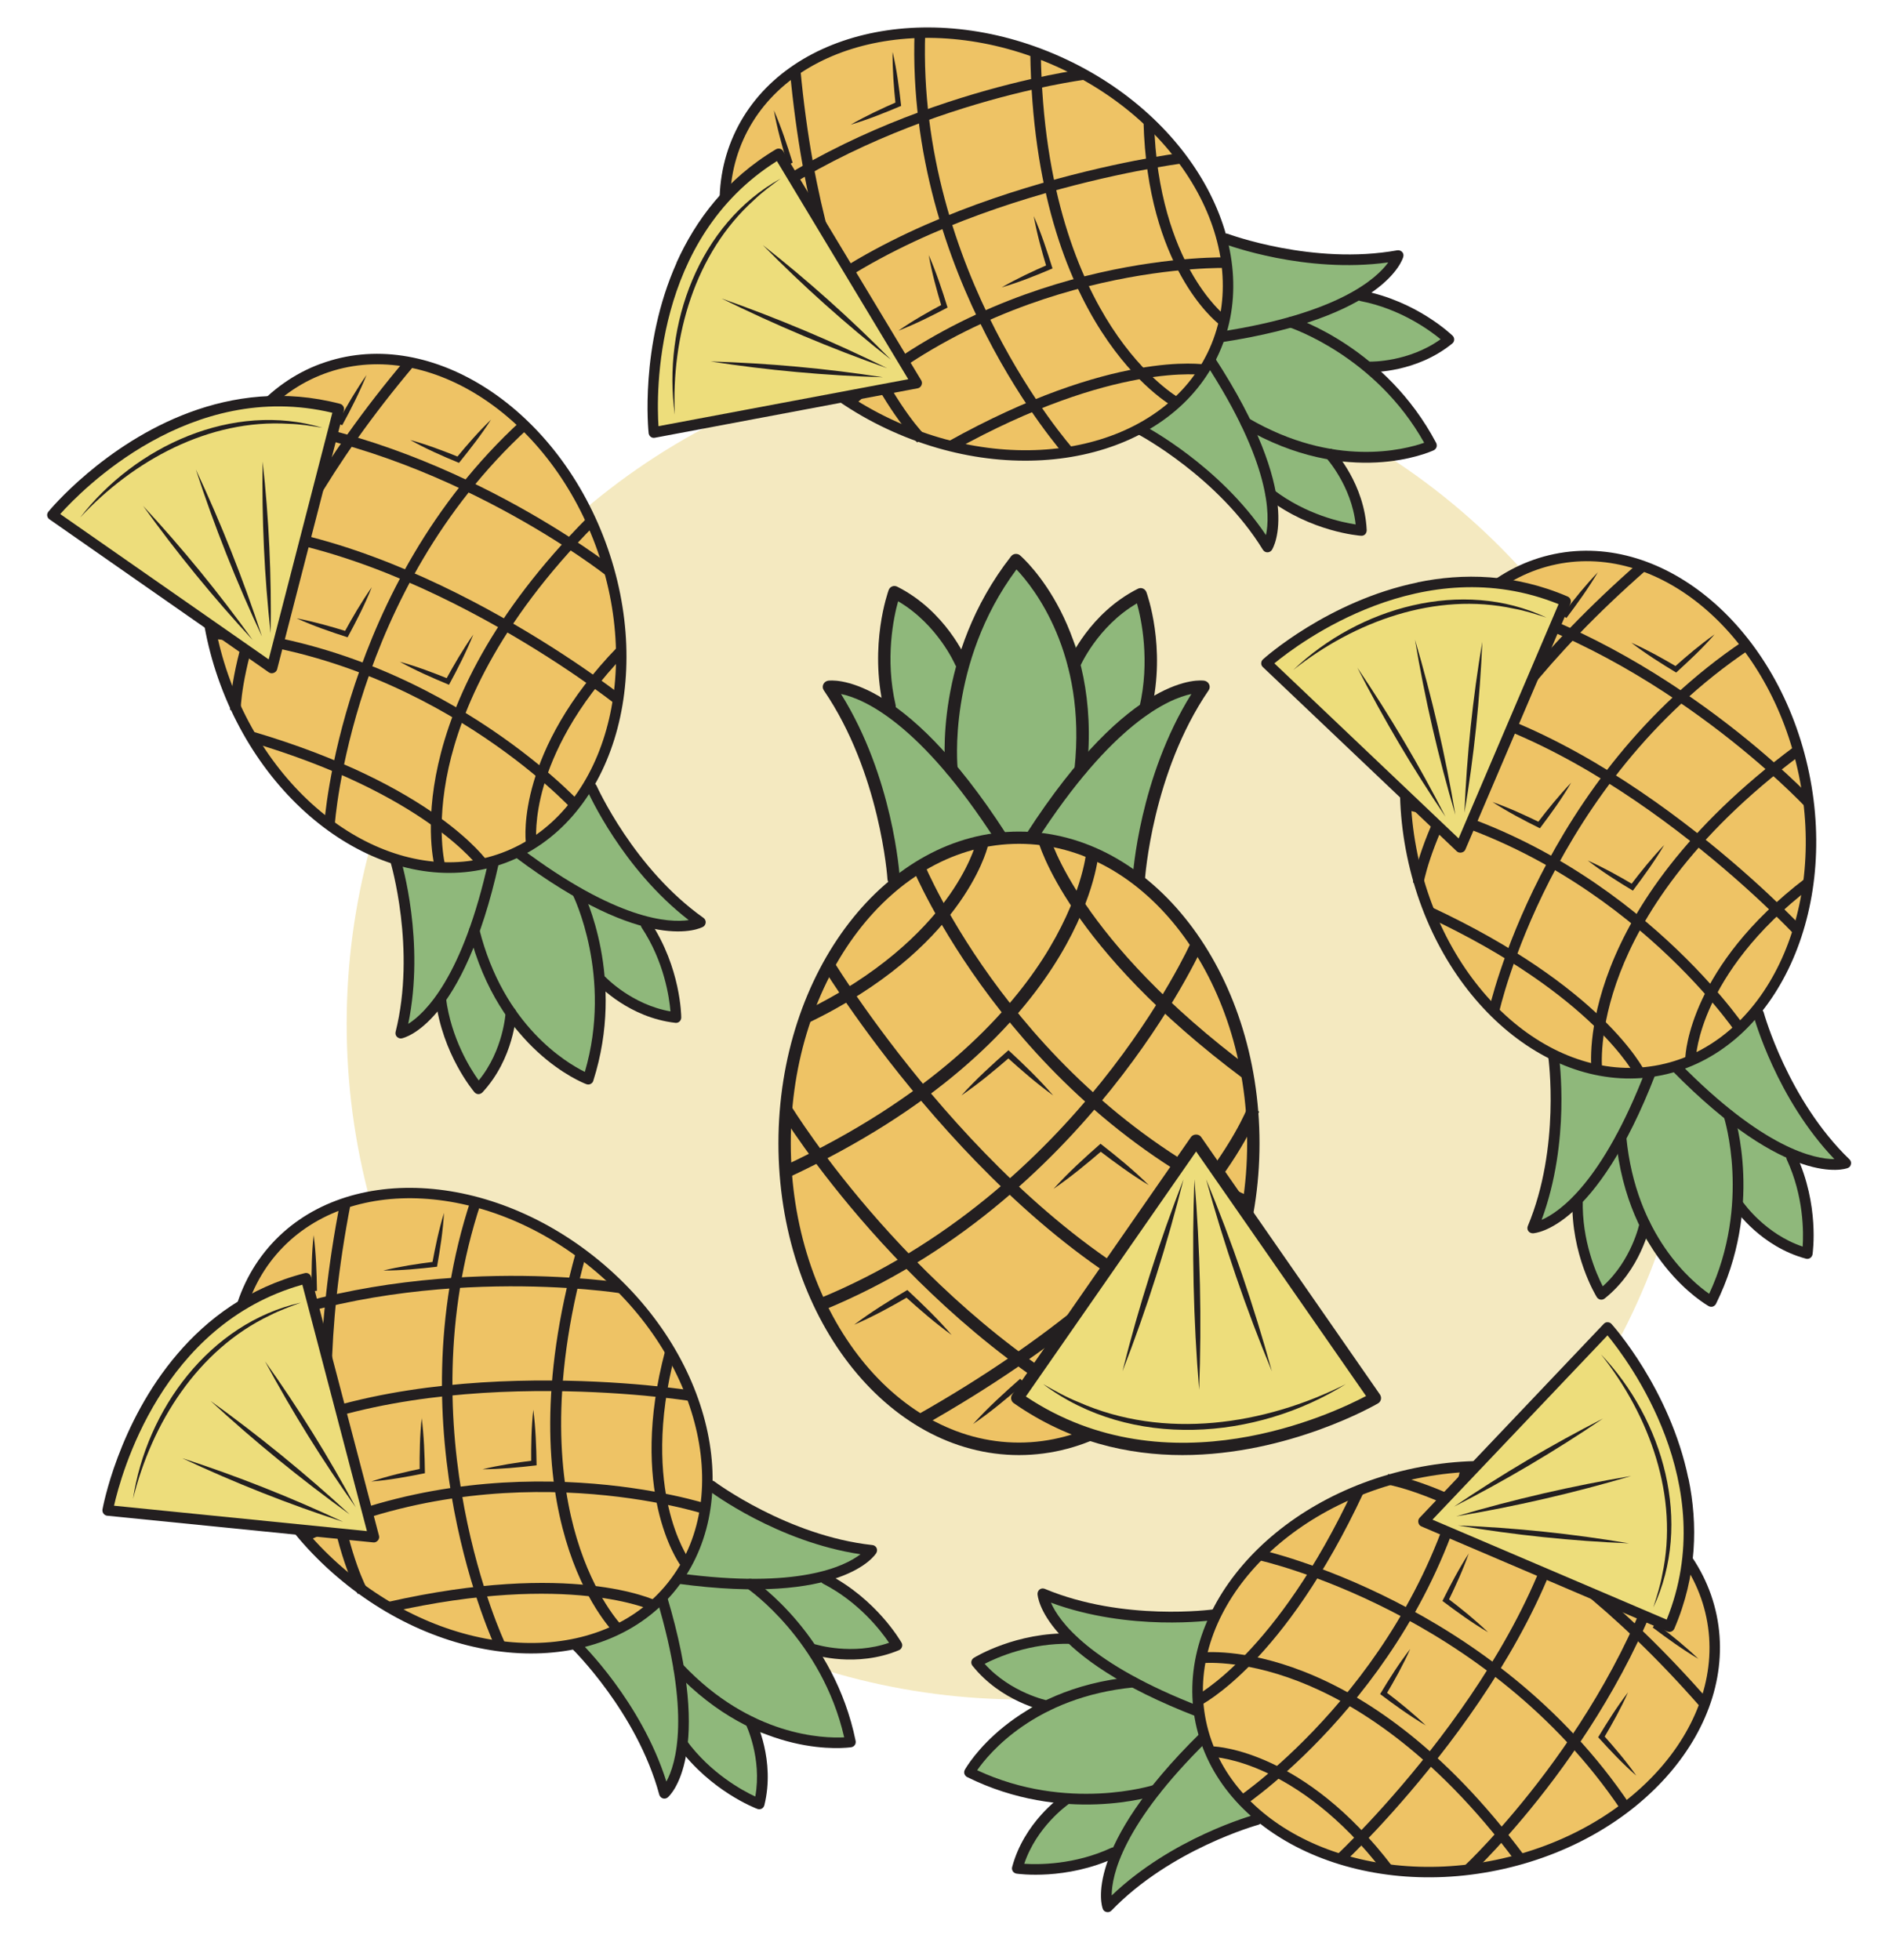 <?xml version="1.0" encoding="UTF-8"?><svg id="Layer_1" xmlns="http://www.w3.org/2000/svg" viewBox="0 0 143.33 148.98"><defs><style>.cls-1{fill:#eec365;}.cls-2{fill:#f4e9c0;}.cls-3{fill:#eddd7b;}.cls-4{fill:#8fb87b;}.cls-5{fill:#231f20;}</style></defs><circle class="cls-2" cx="77.71" cy="77.85" r="51.35"/><g><path class="cls-4" d="M89.12,52.36c-.65,.5-1.34,.96-2.06,1.38,.03-.1,.05-.2,.07-.29,.16-.8,.27-1.61,.33-2.42,.12-1.6,0-3.19-.29-4.77-.16-.86-1.4-1.14-1.96-.52-1.12,1.24-2.17,2.55-3.17,3.89-.41-.88-.81-1.75-1.24-2.62-.62-1.24-1.38-2.46-2.48-3.33-.04-.03-.08-.05-.12-.08-.45-.64-1.5-.87-1.96,.02-1.15,2.18-2.18,4.43-3.1,6.72-.33-.58-.67-1.16-1.04-1.72-.75-1.15-1.6-2.23-2.64-3.13-.59-.51-1.82-.43-1.96,.52-.38,2.51-.52,5.04-.38,7.57-.63-.39-1.25-.81-1.84-1.26-1.06-.8-2.41,.96-1.42,1.85,.69,.62,1.27,1.31,1.71,2.13,.51,.95,.71,2.02,.93,3.06,.48,2.3,.95,4.61,1.43,6.91,.16,.75,1.11,1.07,1.73,.7,4.53-2.67,10.76-3.91,15.16-.25,.8,.67,1.93,.22,2.01-.83,.31-4.24,1.68-8.34,3.94-11.95,.59-.94-.65-2.35-1.61-1.61Z"/><g><ellipse class="cls-1" cx="77.48" cy="86.91" rx="17.82" ry="23.23"/><path class="cls-5" d="M77.48,110.62c-10.09,0-18.29-10.63-18.29-23.7s8.21-23.7,18.29-23.7,18.29,10.63,18.29,23.7-8.21,23.7-18.29,23.7Zm0-46.47c-9.57,0-17.35,10.21-17.35,22.76s7.78,22.76,17.35,22.76,17.35-10.21,17.35-22.76-7.78-22.76-17.35-22.76Z"/></g><path class="cls-5" d="M94.76,91.89c-18.09-8.37-25.31-25.75-25.38-25.92l.87-.35c.07,.17,7.15,17.22,24.9,25.42l-.39,.85Z"/><path class="cls-5" d="M91.76,100.87c-16.36-6.41-29-27.02-29.13-27.23l.8-.49c.12,.2,12.6,20.55,28.67,26.84l-.34,.88Z"/><path class="cls-5" d="M84.74,108.43c-15.7-8.07-25.28-23.69-25.38-23.85l.8-.49c.09,.15,9.54,15.55,25,23.5l-.43,.84Z"/><path class="cls-5" d="M94.55,82.01c-13.42-10.02-15.57-17.88-15.65-18.21l.91-.24c.02,.08,2.19,7.91,15.31,17.7l-.56,.75Z"/><path class="cls-5" d="M62.53,99.64l-.36-.87c19.79-8.08,28.32-26.97,28.4-27.16l.86,.38c-.09,.19-8.76,19.43-28.91,27.65Z"/><path class="cls-5" d="M59.96,89.51l-.4-.85c11.3-5.26,16.96-11.47,19.72-15.75,2.98-4.63,3.31-8.06,3.31-8.1l.94,.08c-.05,.58-1.43,14.31-23.57,24.62Z"/><path class="cls-5" d="M61.43,77.79l-.41-.85c5.86-2.81,9.14-6.15,10.85-8.45,1.85-2.49,2.33-4.35,2.33-4.37l.91,.22c-.08,.32-2.04,7.86-13.69,13.44Z"/><path class="cls-5" d="M70.14,108.42l-.46-.82c20.73-11.71,25.14-23.31,25.18-23.42l.88,.32c-.17,.48-4.53,12.02-25.6,23.92Z"/><path class="cls-5" d="M73.1,83.28c1.11-1.23,2.34-2.35,3.58-3.44,1.18,1.09,2.34,2.21,3.4,3.44-1.26-.91-2.42-1.92-3.56-2.95h.31c-1.2,1.04-2.42,2.06-3.73,2.95h0Z"/><path class="cls-5" d="M80.11,90.38c1.11-1.23,2.33-2.34,3.57-3.43,1.27,.99,2.52,2.01,3.67,3.15-1.33-.8-2.58-1.72-3.81-2.66h.3c-1.2,1.03-2.42,2.04-3.73,2.94h0Z"/><path class="cls-5" d="M64.95,100.71c1.28-.97,2.66-1.82,4.04-2.64,1.17,1.09,2.32,2.2,3.37,3.42-1.26-.91-2.42-1.92-3.56-2.95l.28,.03c-1.34,.78-2.71,1.53-4.13,2.14h0Z"/><path class="cls-5" d="M73.99,108.26c1.11-1.23,2.34-2.35,3.58-3.44,1.18,1.09,2.34,2.21,3.4,3.44-1.26-.91-2.42-1.92-3.56-2.95h.31c-1.2,1.04-2.42,2.06-3.73,2.95h0Z"/><path class="cls-5" d="M67.95,67.28c-.25,0-.45-.19-.47-.44,0-.08-.55-8.08-4.84-14.36-.09-.13-.11-.3-.04-.45s.2-.25,.36-.28c.22-.03,5.57-.74,13.56,11.67,.14,.22,.08,.51-.14,.65-.22,.14-.51,.08-.65-.14-5.78-8.97-10.05-10.81-11.78-11.17,3.95,6.33,4.45,13.69,4.47,14.02,.02,.26-.18,.48-.44,.5h-.03Z"/><path class="cls-5" d="M86.59,67.28h-.03c-.26-.02-.46-.24-.44-.5,.02-.32,.52-7.69,4.47-14.02-1.73,.36-6,2.2-11.78,11.17-.14,.22-.43,.28-.65,.14-.22-.14-.28-.43-.14-.65,8-12.42,13.34-11.71,13.56-11.67,.16,.03,.29,.13,.36,.28s.05,.32-.04,.45c-4.29,6.27-4.83,14.28-4.84,14.36-.02,.25-.22,.44-.47,.44Z"/><path class="cls-5" d="M72.36,58.97c-.24,0-.44-.18-.47-.42-.04-.35-.9-8.73,4.99-16.26,.08-.1,.2-.17,.33-.18,.13-.01,.26,.03,.35,.11,.26,.22,6.25,5.55,5.08,16.33-.03,.26-.26,.44-.52,.42-.26-.03-.44-.26-.42-.52,.95-8.78-3.15-13.84-4.41-15.16-5.3,7.13-4.48,15.08-4.47,15.16,.03,.26-.16,.49-.42,.52-.02,0-.04,0-.05,0Z"/><path class="cls-5" d="M87.1,54.33s-.07,0-.11-.01c-.25-.06-.41-.31-.35-.56,.82-3.52,.15-6.68-.19-7.89-3.02,1.76-4.34,4.82-4.35,4.85-.1,.24-.38,.35-.62,.25-.24-.1-.35-.38-.25-.62,.06-.15,1.61-3.74,5.29-5.59,.12-.06,.26-.07,.38-.02,.12,.05,.22,.15,.27,.28,.06,.17,1.5,4.18,.38,8.95-.05,.22-.24,.36-.46,.36Z"/><path class="cls-5" d="M67.65,54.17c-.21,0-.41-.15-.46-.36-1.11-4.77,.32-8.78,.38-8.95,.05-.13,.14-.23,.27-.28,.12-.05,.26-.04,.38,.02,3.68,1.85,5.22,5.44,5.29,5.59,.1,.24-.01,.51-.25,.62-.24,.1-.51-.01-.62-.25-.01-.03-1.34-3.09-4.35-4.85-.34,1.21-1.01,4.36-.19,7.89,.06,.25-.1,.51-.35,.56-.04,0-.07,.01-.11,.01Z"/><g><g><path class="cls-3" d="M90.96,86.71l13.6,19.58s-14.7,8.76-27.2,0l13.6-19.58Z"/><path class="cls-5" d="M89.92,110.62c-4.11,0-8.61-.99-12.84-3.95-.21-.15-.26-.44-.12-.65l13.6-19.58c.18-.25,.6-.25,.77,0l13.6,19.58c.07,.11,.1,.24,.07,.37-.03,.13-.11,.24-.22,.3-.1,.06-6.74,3.93-14.88,3.93Zm-11.91-4.45c10.83,7.23,23.37,1.28,25.86-.04l-12.92-18.59-12.95,18.63Z"/></g><path class="cls-5" d="M102.34,105.22c-6.83,4.28-16.38,5-23.03,0,.88,.5,1.76,1,2.69,1.37,6.51,2.89,14.13,1.76,20.34-1.37h0Z"/><path class="cls-5" d="M90.82,89.66c.44,5.31,.56,10.68,.36,16-.44-5.31-.56-10.68-.36-16h0Z"/><path class="cls-5" d="M91.71,89.66c1.97,4.74,3.64,9.64,5,14.59-1.97-4.75-3.64-9.64-5-14.59h0Z"/><path class="cls-5" d="M89.99,89.66c-1.24,4.95-2.79,9.84-4.64,14.59,1.24-4.95,2.79-9.84,4.64-14.59h0Z"/></g></g><g><path class="cls-4" d="M97.09,39.68c-.16-.68-.28-1.38-.35-2.09,.07,.05,.14,.11,.2,.16,.56,.4,1.16,.77,1.77,1.1,1.2,.65,2.49,1.11,3.81,1.44,.72,.18,1.38-.69,1.09-1.35-.58-1.31-1.22-2.58-1.93-3.83,.82,0,1.65-.02,2.47-.06,1.18-.05,2.4-.22,3.46-.77,.04-.02,.07-.04,.1-.07,.66-.12,1.2-.86,.67-1.54-1.3-1.66-2.69-3.25-4.15-4.76,.57-.06,1.13-.12,1.7-.21,1.15-.18,2.3-.47,3.36-.97,.6-.28,.97-1.27,.28-1.71-1.82-1.18-3.75-2.16-5.76-2.94,.52-.36,1.06-.69,1.62-1,1-.55,.09-2.21-.94-1.75-.72,.32-1.46,.53-2.26,.59-.92,.06-1.82-.15-2.71-.35-1.96-.43-3.92-.87-5.88-1.3-.64-.14-1.22,.49-1.15,1.1,.5,4.46-.71,9.75-5.1,11.89-.8,.39-.85,1.42-.05,1.85,3.2,1.72,5.91,4.22,7.93,7.24,.53,.78,2.05,.31,1.81-.69Z"/><g><ellipse class="cls-1" cx="74.24" cy="18.56" rx="15.21" ry="19.83" transform="translate(26.94 78.71) rotate(-65.85)"/><path class="cls-5" d="M55.79,10.28c3.52-7.85,14.67-10.53,24.84-5.97,10.18,4.56,15.59,14.67,12.07,22.52-3.52,7.85-14.67,10.53-24.84,5.97-10.18-4.56-15.59-14.67-12.07-22.52Zm36.18,16.22c3.34-7.45-1.89-17.08-11.67-21.46-9.77-4.38-20.44-1.89-23.78,5.57-3.34,7.45,1.89,17.08,11.67,21.46,9.77,4.38,20.44,1.89,23.78-5.57Z"/></g><path class="cls-5" d="M64.33,30.28c12.83-11.17,28.89-10.72,29.05-10.71l-.03,.8c-.16,0-15.9-.44-28.49,10.51l-.53-.61Z"/><path class="cls-5" d="M58.39,24.8c10.7-10.5,31.17-13.15,31.37-13.17l.1,.8c-.2,.03-20.41,2.64-30.91,12.95l-.56-.57Z"/><path class="cls-5" d="M54.96,16.7c11.77-9.41,27.27-11.42,27.43-11.44l.1,.8c-.15,.02-15.44,2-27.03,11.27l-.5-.63Z"/><path class="cls-5" d="M72.1,33.56c12.49-6.96,19.36-5.88,19.65-5.83l-.13,.79c-.07-.01-6.92-1.06-19.12,5.74l-.39-.7Z"/><path class="cls-5" d="M69.55,2.47l.8,.03c-.62,18.23,11.12,31.47,11.23,31.6l-.6,.54c-.12-.13-12.07-13.6-11.44-32.17Z"/><path class="cls-5" d="M78.34,4.01h.8c.15,10.63,3.01,17.2,5.38,20.85,2.56,3.94,5.12,5.39,5.15,5.4l-.39,.7c-.43-.24-10.65-6.11-10.94-26.95Z"/><path class="cls-5" d="M86.95,9.25l.8-.02c.14,5.55,1.6,9.26,2.79,11.4,1.29,2.31,2.57,3.33,2.59,3.34l-.49,.63c-.22-.17-5.41-4.33-5.69-15.35Z"/><path class="cls-5" d="M60.06,5.34l.8-.07c1.88,20.23,9.37,27.71,9.45,27.79l-.56,.58c-.32-.31-7.78-7.72-9.69-28.29Z"/><path class="cls-5" d="M78.6,16.42c.57,1.3,1.01,2.64,1.43,3.99-1.27,.54-2.54,1.05-3.87,1.44,1.15-.66,2.34-1.22,3.54-1.74l-.11,.24c-.39-1.3-.75-2.6-.99-3.94h0Z"/><path class="cls-5" d="M70.62,19.4c.57,1.29,1.01,2.63,1.43,3.98-1.22,.64-2.45,1.26-3.74,1.76,1.09-.76,2.24-1.41,3.4-2.03l-.1,.24c-.39-1.3-.75-2.6-.99-3.94h0Z"/><path class="cls-5" d="M67.88,3.98c.31,1.34,.49,2.7,.64,4.07-1.26,.53-2.52,1.04-3.84,1.43,1.15-.66,2.34-1.22,3.54-1.74l-.12,.21c-.14-1.32-.24-2.64-.23-3.96h0Z"/><path class="cls-5" d="M58.84,8.38c.57,1.3,1.01,2.64,1.43,3.99-1.27,.54-2.54,1.05-3.87,1.44,1.15-.66,2.34-1.22,3.54-1.74l-.11,.24c-.39-1.3-.75-2.6-.99-3.94h0Z"/><path class="cls-5" d="M92.86,17.99c.09-.19,.31-.29,.51-.21,.06,.02,6.48,2.4,12.87,1.25,.14-.02,.27,.02,.37,.12s.13,.24,.09,.38c-.05,.19-1.37,4.59-13.83,6.49-.22,.03-.42-.12-.46-.34-.03-.22,.12-.42,.34-.46,9-1.37,11.93-4.05,12.81-5.27-6.31,.87-12.22-1.32-12.47-1.41-.21-.08-.31-.31-.23-.52v-.02Z"/><path class="cls-5" d="M86.35,32.5v-.02c.11-.2,.36-.27,.55-.17,.24,.13,5.81,3.08,9.36,8.37,.32-1.47,.38-5.44-4.59-13.07-.12-.19-.07-.43,.12-.56,.19-.12,.43-.07,.56,.12,6.88,10.56,4.46,14.48,4.36,14.64-.08,.11-.2,.18-.34,.18s-.26-.07-.34-.19c-3.39-5.53-9.43-8.75-9.49-8.78-.19-.1-.27-.33-.18-.52Z"/><path class="cls-5" d="M97.79,24.33c.08-.18,.29-.28,.49-.22,.29,.09,7.11,2.35,10.92,9.56,.05,.1,.06,.21,.03,.32-.04,.1-.11,.19-.21,.24-.26,.12-6.5,2.93-14.49-1.74-.19-.11-.25-.35-.14-.55,.11-.19,.36-.26,.55-.14,6.51,3.8,11.87,2.38,13.35,1.86-3.7-6.61-10.18-8.75-10.24-8.77-.21-.07-.33-.29-.26-.5,0-.01,.01-.03,.02-.04Z"/><path class="cls-5" d="M96.26,37.42s.03-.05,.05-.08c.13-.18,.39-.21,.56-.08,2.46,1.87,5.15,2.45,6.21,2.61-.32-2.96-2.24-5.06-2.26-5.08-.15-.16-.14-.42,.02-.57,.16-.15,.42-.14,.57,.02,.1,.1,2.35,2.56,2.51,6.07,0,.11-.04,.23-.12,.31-.08,.08-.19,.12-.31,.11-.15-.01-3.78-.29-7.1-2.83-.15-.11-.2-.32-.12-.48Z"/><path class="cls-5" d="M103.17,22.33c.07-.17,.26-.27,.44-.23,4.11,.8,6.73,3.32,6.84,3.42,.08,.08,.13,.19,.12,.31,0,.11-.06,.22-.15,.29-2.73,2.22-6.06,2.17-6.2,2.17-.22,0-.4-.19-.39-.41,0-.22,.19-.4,.41-.39,.03,0,2.88,.04,5.3-1.7-.83-.68-3.05-2.31-6.08-2.9-.22-.04-.36-.25-.32-.47,0-.03,.02-.06,.03-.09Z"/><g><g><path class="cls-3" d="M69.7,29.12l-20,3.76s-1.69-14.5,9.5-21.18l10.5,17.43Z"/><path class="cls-5" d="M51.44,19.97c1.44-3.2,3.77-6.36,7.56-8.62,.19-.11,.44-.05,.55,.14l10.5,17.43c.14,.23-.01,.55-.27,.6l-19.99,3.76c-.11,.02-.22,0-.31-.07-.09-.07-.15-.17-.16-.28-.01-.1-.71-6.62,2.13-12.96Zm7.63-7.72c-9.41,5.91-9.16,17.75-9,20.15l18.99-3.57-9.99-16.59Z"/></g><path class="cls-5" d="M51.31,31.52c-.95-6.81,1.83-14.5,8.04-17.94-.69,.51-1.39,1.02-2.01,1.62-4.52,4.06-6.3,10.39-6.03,16.32h0Z"/><path class="cls-5" d="M67.45,27.99c-4.29-1.51-8.51-3.29-12.59-5.3,4.29,1.51,8.51,3.29,12.59,5.3h0Z"/><path class="cls-5" d="M67.14,28.68c-4.38-.13-8.78-.53-13.11-1.2,4.38,.13,8.78,.53,13.11,1.2h0Z"/><path class="cls-5" d="M67.74,27.34c-3.42-2.69-6.69-5.61-9.74-8.71,3.42,2.69,6.69,5.61,9.74,8.71h0Z"/></g></g><g><path class="cls-4" d="M32.33,77.73c.37-.6,.79-1.17,1.24-1.71,0,.09,.02,.17,.03,.25,.11,.68,.26,1.37,.45,2.03,.38,1.31,.95,2.55,1.64,3.73,.38,.64,1.46,.5,1.73-.17,.53-1.33,.98-2.68,1.38-4.05,.58,.58,1.17,1.16,1.77,1.73,.86,.81,1.83,1.56,2.97,1.93,.04,.01,.08,.02,.12,.03,.55,.38,1.45,.25,1.57-.6,.27-2.09,.43-4.19,.49-6.3,.44,.37,.88,.73,1.34,1.07,.94,.69,1.94,1.31,3.04,1.72,.62,.23,1.58-.19,1.42-1-.44-2.13-1.08-4.19-1.94-6.17,.62,.12,1.24,.27,1.85,.46,1.09,.33,1.64-1.48,.59-1.9-.74-.29-1.4-.67-2-1.2-.69-.61-1.17-1.4-1.65-2.17-1.06-1.7-2.13-3.4-3.19-5.11-.35-.55-1.2-.53-1.59-.05-2.83,3.48-7.45,6.32-12.05,4.69-.84-.3-1.61,.39-1.36,1.26,1.01,3.49,1.13,7.18,.39,10.73-.19,.92,1.22,1.68,1.76,.81Z"/><g><ellipse class="cls-1" cx="31.4" cy="46.63" rx="15.21" ry="19.83" transform="translate(-14.24 13.81) rotate(-20.33)"/><path class="cls-5" d="M24.38,27.66c8.07-2.99,17.79,3.09,21.66,13.55,3.87,10.46,.46,21.4-7.61,24.39s-17.79-3.09-21.67-13.55c-3.87-10.46-.46-21.4,7.61-24.39Zm13.77,37.18c7.66-2.84,10.86-13.31,7.14-23.36s-12.98-15.91-20.63-13.07c-7.66,2.84-10.86,13.32-7.14,23.36,3.72,10.04,12.98,15.91,20.63,13.07Z"/></g><path class="cls-5" d="M16.1,47.77c16.96,1.33,27.88,13.1,27.99,13.22l-.59,.54c-.11-.12-10.83-11.66-27.46-12.97l.06-.8Z"/><path class="cls-5" d="M15.84,39.69c14.99,.28,31.22,13.03,31.38,13.16l-.5,.63c-.16-.13-16.18-12.71-30.9-12.98v-.8Z"/><path class="cls-5" d="M19.22,31.57c14.96,1.81,27.25,11.46,27.38,11.56l-.5,.63c-.12-.1-12.25-9.62-26.97-11.39l.1-.8Z"/><path class="cls-5" d="M19.19,55.61c13.71,4.04,17.76,9.7,17.93,9.94l-.66,.46c-.04-.06-4.09-5.68-17.49-9.62l.23-.77Z"/><path class="cls-5" d="M39.59,32.01l.54,.59c-13.44,12.33-14.67,29.98-14.68,30.16l-.8-.05c.01-.18,1.25-18.14,14.94-30.7Z"/><path class="cls-5" d="M44.65,39.36l.57,.56c-7.49,7.56-10.17,14.21-11.11,18.45-1.01,4.59-.26,7.43-.25,7.46l-.77,.22c-.13-.48-3.1-11.88,11.56-26.69Z"/><path class="cls-5" d="M46.95,49.18l.58,.56c-3.86,3.99-5.49,7.63-6.18,9.98-.74,2.54-.57,4.17-.57,4.19l-.8,.09c-.03-.28-.7-6.9,6.97-14.81Z"/><path class="cls-5" d="M30.9,27.25l.61,.52c-13.12,15.52-13.21,26.1-13.21,26.21h-.8c0-.43,.06-10.95,13.4-26.73Z"/><path class="cls-5" d="M35.99,48.24c-.53,1.31-1.17,2.57-1.85,3.82-1.27-.53-2.53-1.08-3.74-1.75,1.28,.35,2.51,.82,3.73,1.31l-.25,.09c.65-1.19,1.33-2.36,2.11-3.47h0Z"/><path class="cls-5" d="M28.27,44.64c-.52,1.31-1.17,2.57-1.84,3.81-1.31-.42-2.61-.87-3.87-1.44,1.31,.25,2.58,.61,3.84,1l-.24,.1c.65-1.19,1.33-2.36,2.11-3.47h0Z"/><path class="cls-5" d="M37.35,31.88c-.74,1.16-1.59,2.24-2.45,3.31-1.26-.52-2.51-1.07-3.71-1.74,1.28,.35,2.51,.82,3.73,1.31l-.23,.06c.84-1.02,1.71-2.02,2.67-2.94h0Z"/><path class="cls-5" d="M27.87,28.51c-.53,1.31-1.17,2.57-1.85,3.82-1.27-.53-2.53-1.08-3.74-1.75,1.28,.35,2.51,.82,3.73,1.31l-.25,.09c.65-1.19,1.33-2.36,2.11-3.47h0Z"/><path class="cls-5" d="M44.85,59.52c.2-.07,.42,.02,.51,.21,.03,.06,2.83,6.3,8.13,10.05,.11,.08,.18,.21,.17,.35s-.08,.26-.2,.33c-.17,.09-4.24,2.24-14.31-5.32-.18-.13-.21-.38-.08-.56,.13-.18,.38-.21,.56-.08,7.28,5.47,11.24,5.67,12.74,5.45-5.04-3.89-7.62-9.64-7.73-9.89-.09-.2,0-.44,.2-.53h.02Z"/><path class="cls-5" d="M29.94,65.04h.02c.21-.07,.44,.05,.5,.26,.08,.26,1.87,6.3,.58,12.54,1.27-.8,4.15-3.54,6.11-12.43,.05-.22,.26-.35,.48-.31,.22,.05,.35,.26,.31,.48-2.72,12.31-7.2,13.32-7.39,13.36-.13,.03-.27-.02-.37-.12s-.13-.24-.1-.37c1.57-6.29-.37-12.86-.39-12.92-.06-.2,.05-.42,.24-.49Z"/><path class="cls-5" d="M43.78,67.48c.19-.07,.4,.01,.5,.2,.14,.27,3.31,6.72,.83,14.49-.03,.11-.11,.19-.21,.24-.1,.05-.21,.05-.32,.01-.27-.1-6.64-2.59-8.91-11.56-.05-.21,.07-.43,.29-.49,.21-.05,.43,.08,.49,.29,1.84,7.31,6.62,10.14,8.02,10.83,2.13-7.27-.88-13.4-.92-13.46-.1-.2-.02-.44,.18-.54,.01,0,.03-.01,.04-.02Z"/><path class="cls-5" d="M33.37,75.55s.06-.02,.09-.02c.22-.03,.42,.13,.45,.35,.39,3.06,1.86,5.39,2.49,6.26,1.89-2.3,2.04-5.14,2.05-5.17,.01-.22,.2-.39,.42-.38,.22,0,.39,.2,.38,.42,0,.14-.18,3.47-2.57,6.04-.08,.08-.19,.13-.3,.13-.11,0-.22-.05-.3-.14-.1-.12-2.44-2.9-2.96-7.05-.02-.19,.09-.36,.26-.43Z"/><path class="cls-5" d="M48.98,69.92c.17-.06,.37,0,.47,.16,2.31,3.49,2.35,7.12,2.35,7.28,0,.11-.05,.22-.13,.3-.09,.08-.2,.11-.31,.1-3.5-.39-5.79-2.81-5.89-2.91-.15-.16-.14-.41,.02-.57,.16-.15,.42-.14,.57,.02,.02,.02,1.99,2.08,4.92,2.59-.09-1.07-.48-3.79-2.19-6.37-.12-.18-.07-.43,.11-.56,.03-.02,.05-.03,.08-.04Z"/><g><g><path class="cls-3" d="M20.68,50.79L3.99,39.15s9.17-11.36,21.77-8.06l-5.08,19.7Z"/><path class="cls-5" d="M14.42,31.35c3.29-1.22,7.18-1.76,11.44-.65,.21,.06,.34,.27,.29,.49l-5.08,19.7c-.07,.25-.4,.38-.62,.23L3.76,39.48c-.09-.06-.15-.16-.17-.27-.02-.11,.02-.22,.09-.31,.06-.08,4.23-5.14,10.74-7.55Zm10.85,.03c-10.81-2.58-19.08,5.9-20.69,7.7l15.85,11.05,4.84-18.75Z"/></g><path class="cls-5" d="M6.09,39.35c4.2-5.45,11.63-8.86,18.43-6.83-.85-.14-1.7-.28-2.56-.3-6.06-.38-11.83,2.78-15.87,7.13h0Z"/><path class="cls-5" d="M19.92,48.39c-1.93-4.12-3.62-8.38-5.03-12.7,1.93,4.12,3.62,8.38,5.03,12.7h0Z"/><path class="cls-5" d="M19.21,48.65c-2.98-3.21-5.77-6.63-8.33-10.19,2.98,3.21,5.77,6.63,8.33,10.19h0Z"/><path class="cls-5" d="M20.58,48.14c-.48-4.32-.68-8.7-.61-13.05,.48,4.32,.68,8.7,.61,13.05h0Z"/></g></g><g><path class="cls-4" d="M51.74,134.7c.04-.7,.12-1.41,.25-2.1,.05,.07,.1,.14,.15,.21,.43,.55,.89,1.07,1.38,1.55,.97,.96,2.07,1.77,3.25,2.45,.64,.38,1.52-.28,1.43-.99-.19-1.42-.45-2.82-.77-4.21,.79,.22,1.59,.44,2.39,.64,1.15,.29,2.36,.47,3.54,.23,.04,0,.08-.02,.12-.04,.67,.07,1.39-.49,1.08-1.29-.78-1.96-1.66-3.87-2.64-5.74,.56,.11,1.12,.21,1.69,.28,1.16,.15,2.34,.2,3.5,.02,.66-.1,1.29-.94,.75-1.56-1.42-1.64-2.99-3.13-4.7-4.44,.6-.2,1.22-.36,1.84-.5,1.11-.24,.71-2.09-.41-1.95-.78,.1-1.55,.1-2.33-.07-.9-.2-1.7-.66-2.5-1.1-1.76-.97-3.52-1.94-5.28-2.9-.57-.31-1.31,.13-1.41,.73-.77,4.42-3.43,9.15-8.24,9.97-.88,.15-1.21,1.13-.57,1.76,2.58,2.55,4.48,5.72,5.57,9.18,.28,.9,1.88,.88,1.93-.15Z"/><g><ellipse class="cls-1" cx="35.77" cy="108" rx="15.21" ry="19.83" transform="translate(-69.58 65.04) rotate(-49.49)"/><path class="cls-5" d="M20.39,94.86c5.59-6.54,17.04-5.97,25.52,1.27,8.48,7.24,10.83,18.46,5.24,25.01s-17.04,5.98-25.52-1.27c-8.48-7.24-10.83-18.46-5.24-25.01Zm30.15,25.76c5.3-6.21,2.99-16.92-5.15-23.88-8.14-6.96-19.08-7.57-24.39-1.36-5.3,6.21-2.99,16.92,5.15,23.88,8.14,6.96,19.08,7.57,24.39,1.36Z"/></g><path class="cls-5" d="M22.96,116.45c15.46-7.1,30.73-2.14,30.89-2.09l-.25,.76c-.15-.05-15.13-4.9-30.3,2.06l-.33-.73Z"/><path class="cls-5" d="M18.8,109.52c13.23-7.07,33.61-3.84,33.81-3.8l-.13,.79c-.2-.03-20.32-3.22-33.31,3.72l-.38-.71Z"/><path class="cls-5" d="M17.79,100.78c13.94-5.71,29.39-3.27,29.54-3.25l-.13,.79c-.15-.02-15.38-2.43-29.11,3.2l-.3-.74Z"/><path class="cls-5" d="M29.48,121.79c13.94-3.16,20.23-.19,20.5-.06l-.35,.72c-.06-.03-6.34-2.96-19.97,.12l-.18-.78Z"/><path class="cls-5" d="M35.79,91.24l.76,.25c-5.73,17.32,1.8,33.33,1.88,33.49l-.72,.35c-.08-.16-7.75-16.45-1.92-34.09Z"/><path class="cls-5" d="M43.79,95.19l.77,.21c-2.85,10.25-1.96,17.36-.71,21.53,1.35,4.5,3.4,6.61,3.42,6.64l-.57,.56c-.35-.35-8.5-8.86-2.91-28.94Z"/><path class="cls-5" d="M50.58,102.64l.78,.21c-1.43,5.36-1.08,9.33-.53,11.72,.59,2.58,1.53,3.92,1.54,3.93l-.65,.47c-.16-.23-3.97-5.68-1.13-16.33Z"/><path class="cls-5" d="M25.88,91.32l.79,.15c-3.89,19.94,1.19,29.23,1.24,29.32l-.7,.4c-.22-.38-5.29-9.6-1.33-29.87Z"/><path class="cls-5" d="M40.55,107.17c.18,1.4,.23,2.82,.25,4.23-1.37,.16-2.73,.29-4.12,.3,1.29-.31,2.59-.51,3.89-.67l-.18,.2c-.01-1.35,.01-2.71,.16-4.06h0Z"/><path class="cls-5" d="M32.06,107.78c.18,1.4,.23,2.81,.25,4.22-1.35,.27-2.7,.52-4.08,.63,1.26-.42,2.55-.72,3.84-.99l-.16,.2c-.01-1.35,.01-2.71,.16-4.06h0Z"/><path class="cls-5" d="M33.76,92.22c-.08,1.37-.29,2.73-.53,4.08-1.36,.16-2.71,.29-4.09,.29,1.29-.31,2.59-.51,3.89-.67l-.17,.16c.24-1.3,.51-2.6,.9-3.87h0Z"/><path class="cls-5" d="M23.85,93.9c.18,1.4,.23,2.82,.25,4.23-1.37,.16-2.73,.29-4.12,.3,1.29-.31,2.59-.51,3.89-.67l-.18,.2c-.01-1.35,.01-2.71,.16-4.06h0Z"/><path class="cls-5" d="M53.79,112.7c.14-.16,.38-.19,.55-.06,.05,.04,5.55,4.12,11.99,4.82,.14,.01,.26,.1,.32,.22s.05,.27-.02,.39c-.1,.16-2.61,4.02-15.09,2.33-.22-.03-.37-.23-.34-.45,.03-.22,.23-.37,.45-.34,9.02,1.22,12.58-.53,13.78-1.45-6.3-.94-11.35-4.7-11.57-4.87-.18-.13-.21-.38-.08-.56l.02-.02Z"/><path class="cls-5" d="M43.46,124.79l.02-.02c.15-.16,.41-.16,.57,0,.2,.19,4.7,4.6,6.62,10.67,.72-1.32,1.9-5.11-.72-13.84-.06-.21,.06-.44,.27-.5,.21-.06,.44,.06,.5,.27,3.62,12.07,.2,15.15,.06,15.27-.1,.09-.25,.12-.38,.08s-.23-.15-.27-.28c-1.69-6.26-6.58-11.05-6.63-11.1-.15-.15-.16-.39-.03-.55Z"/><path class="cls-5" d="M56.74,120.17c.13-.15,.36-.19,.53-.07,.25,.17,6.16,4.26,7.79,12.25,.02,.11,0,.22-.06,.31-.06,.09-.16,.15-.27,.17-.29,.04-7.06,.97-13.41-5.75-.15-.16-.14-.41,.02-.57,.16-.15,.42-.14,.57,.02,5.17,5.48,10.72,5.63,12.28,5.55-1.69-7.39-7.3-11.27-7.36-11.31-.18-.12-.23-.37-.11-.56,0-.01,.02-.02,.03-.04Z"/><path class="cls-5" d="M51.58,132.3s.04-.04,.07-.06c.18-.13,.43-.09,.56,.09,1.83,2.49,4.25,3.8,5.22,4.25,.53-2.93-.72-5.49-.73-5.51-.1-.2-.02-.44,.18-.54,.2-.1,.44-.02,.54,.18,.06,.13,1.54,3.12,.7,6.53-.03,.11-.1,.21-.2,.26-.1,.05-.22,.06-.33,.02-.14-.05-3.54-1.35-6.02-4.71-.11-.15-.1-.36,.02-.5Z"/><path class="cls-5" d="M62.46,119.77c.12-.14,.32-.18,.49-.1,3.71,1.92,5.52,5.08,5.6,5.21,.06,.1,.07,.22,.03,.33-.04,.11-.12,.2-.22,.24-3.24,1.36-6.43,.37-6.56,.33-.21-.07-.33-.29-.26-.5,.07-.21,.29-.33,.5-.26,.03,0,2.75,.85,5.56-.13-.6-.89-2.27-3.08-5.01-4.49-.2-.1-.27-.34-.17-.54,.01-.03,.03-.05,.05-.08Z"/><g><g><path class="cls-3" d="M28.43,116.86l-20.24-2.03s2.47-14.39,15.08-17.65l5.16,19.68Z"/><path class="cls-5" d="M13.49,102.93c2.28-2.67,5.41-5.04,9.68-6.14,.21-.06,.43,.07,.49,.29l5.16,19.68c.07,.25-.17,.53-.43,.5l-20.24-2.03c-.11-.01-.21-.07-.28-.16-.07-.09-.09-.2-.08-.31,.02-.1,1.18-6.55,5.7-11.83Zm9.49-5.26c-10.7,3.02-13.78,14.45-14.31,16.8l19.23,1.93-4.91-18.73Z"/></g><path class="cls-5" d="M10.11,113.98c1.01-6.8,5.84-13.4,12.77-14.95-.81,.3-1.62,.59-2.38,.98-5.48,2.62-8.97,8.2-10.39,13.96h0Z"/><path class="cls-5" d="M26.59,115.13c-3.69-2.66-7.24-5.55-10.58-8.63,3.69,2.66,7.24,5.55,10.58,8.63h0Z"/><path class="cls-5" d="M26.1,115.7c-4.17-1.35-8.27-2.98-12.24-4.84,4.17,1.35,8.27,2.98,12.24,4.84h0Z"/><path class="cls-5" d="M27.05,114.59c-2.52-3.54-4.84-7.27-6.9-11.1,2.52,3.54,4.84,7.27,6.9,11.1h0Z"/></g></g><g><path class="cls-4" d="M118.52,92.82c.46-.53,.96-1.04,1.48-1.51,0,.09,0,.17,0,.26,0,.69,.05,1.39,.14,2.08,.18,1.35,.55,2.67,1.07,3.93,.28,.69,1.37,.71,1.73,.09,.72-1.23,1.38-2.5,1.97-3.8,.49,.66,.98,1.32,1.49,1.97,.73,.93,1.58,1.82,2.65,2.35,.04,.02,.08,.03,.11,.04,.49,.46,1.4,.47,1.64-.36,.58-2.02,1.06-4.08,1.43-6.15,.38,.43,.76,.85,1.16,1.25,.82,.83,1.73,1.59,2.75,2.16,.58,.32,1.6,.05,1.55-.77-.12-2.17-.44-4.3-.99-6.39,.6,.21,1.18,.46,1.76,.73,1.03,.49,1.85-1.22,.87-1.79-.68-.4-1.29-.88-1.8-1.49-.59-.71-.94-1.56-1.3-2.4-.8-1.84-1.59-3.69-2.39-5.53-.26-.6-1.11-.7-1.56-.29-3.32,3.02-8.32,5.13-12.62,2.83-.78-.42-1.65,.15-1.53,1.04,.48,3.6,.03,7.26-1.23,10.66-.33,.89,.95,1.85,1.62,1.07Z"/><g><ellipse class="cls-1" cx="122.28" cy="61.93" rx="15.21" ry="19.83" transform="translate(-10 26.03) rotate(-11.68)"/><path class="cls-5" d="M118.18,42.12c8.43-1.74,17.12,5.73,19.38,16.65s-2.76,21.23-11.19,22.97c-8.43,1.74-17.12-5.73-19.38-16.65-2.26-10.92,2.76-21.23,11.19-22.97Zm8.03,38.83c8-1.65,12.74-11.53,10.57-22.02-2.17-10.49-10.44-17.68-18.43-16.03-8,1.65-12.74,11.53-10.57,22.02,2.17,10.49,10.44,17.68,18.43,16.03Z"/></g><path class="cls-5" d="M106.97,60.75c16.57,3.87,25.6,17.15,25.68,17.28l-.67,.45c-.09-.13-8.95-13.15-25.2-16.95l.18-.78Z"/><path class="cls-5" d="M107.94,52.73c14.78,2.53,28.91,17.57,29.05,17.73l-.59,.55c-.14-.15-14.08-15-28.59-17.48l.13-.79Z"/><path class="cls-5" d="M112.49,45.2c14.52,4.03,25.22,15.43,25.33,15.55l-.59,.55c-.1-.11-10.66-11.35-24.95-15.32l.21-.77Z"/><path class="cls-5" d="M108.86,68.97c12.95,6.05,16.1,12.26,16.23,12.52l-.72,.35c-.03-.06-3.19-6.23-15.85-12.14l.34-.73Z"/><path class="cls-5" d="M132.57,48.71l.45,.67c-15.14,10.17-19.01,27.43-19.04,27.61l-.78-.17c.04-.18,3.96-17.75,19.38-28.1Z"/><path class="cls-5" d="M136.47,56.73l.48,.64c-8.54,6.35-12.2,12.52-13.76,16.57-1.69,4.38-1.37,7.31-1.37,7.34l-.8,.1c-.06-.49-1.28-12.21,15.45-24.65Z"/><path class="cls-5" d="M137.26,66.78l.49,.64c-4.42,3.36-6.57,6.71-7.61,8.94-1.12,2.4-1.19,4.04-1.19,4.05l-.8-.03c.01-.28,.35-6.92,9.12-13.6Z"/><path class="cls-5" d="M124.7,42.69l.53,.6c-15.3,13.37-16.98,23.82-17,23.92l-.79-.11c.06-.44,1.71-10.83,17.26-24.41Z"/><path class="cls-5" d="M126.56,64.21c-.72,1.22-1.55,2.37-2.4,3.5-1.18-.71-2.34-1.44-3.43-2.29,1.21,.54,2.36,1.18,3.49,1.85l-.26,.05c.82-1.08,1.67-2.13,2.61-3.11h0Z"/><path class="cls-5" d="M119.48,59.48c-.71,1.22-1.54,2.36-2.39,3.49-1.23-.61-2.45-1.25-3.61-2,1.25,.44,2.45,.99,3.64,1.57l-.25,.06c.82-1.08,1.67-2.13,2.61-3.11h0Z"/><path class="cls-5" d="M130.37,48.23c-.9,1.04-1.91,1.98-2.92,2.9-1.17-.71-2.32-1.43-3.41-2.27,1.21,.54,2.36,1.18,3.49,1.85l-.24,.02c.99-.88,2-1.74,3.08-2.5h0Z"/><path class="cls-5" d="M121.51,43.48c-.72,1.22-1.55,2.37-2.4,3.5-1.18-.71-2.34-1.44-3.43-2.29,1.21,.54,2.36,1.18,3.49,1.85l-.26,.05c.82-1.08,1.67-2.13,2.61-3.11h0Z"/><path class="cls-5" d="M133.64,76.69c.21-.04,.41,.08,.47,.29,.02,.07,1.85,6.66,6.52,11.16,.1,.1,.14,.23,.11,.37s-.12,.25-.25,.29c-.18,.07-4.52,1.58-13.35-7.41-.16-.16-.15-.41,0-.57,.16-.16,.41-.15,.57,0,6.38,6.5,10.26,7.3,11.77,7.3-4.4-4.61-6.08-10.68-6.16-10.94-.06-.21,.07-.43,.28-.49h.02Z"/><path class="cls-5" d="M118.06,79.91h.02c.22-.04,.42,.12,.45,.34,.04,.27,.9,6.51-1.31,12.49,1.38-.6,4.63-2.87,7.91-11.37,.08-.21,.31-.31,.52-.23,.21,.08,.31,.31,.23,.52-4.54,11.76-9.13,12.09-9.32,12.1-.14,0-.27-.06-.35-.17s-.09-.26-.04-.38c2.5-5.98,1.57-12.76,1.56-12.83-.03-.21,.11-.41,.32-.45Z"/><path class="cls-5" d="M131.38,84.4c.2-.04,.4,.07,.46,.27,.09,.29,2.26,7.14-1.36,14.45-.05,.1-.14,.17-.24,.21-.1,.03-.22,.02-.31-.03-.25-.14-6.18-3.56-7.07-12.77-.02-.22,.14-.41,.36-.44,.22-.02,.42,.14,.44,.36,.73,7.5,5.02,11.02,6.3,11.91,3.2-6.87,1.14-13.38,1.12-13.44-.07-.21,.05-.44,.26-.51,.01,0,.03,0,.04-.01Z"/><path class="cls-5" d="M119.87,90.82s.06,0,.09,0c.22,0,.4,.19,.39,.41-.08,3.09,1.03,5.61,1.52,6.56,2.22-1.99,2.79-4.78,2.8-4.81,.04-.22,.25-.36,.47-.32,.22,.04,.36,.25,.32,.47-.03,.14-.7,3.4-3.45,5.59-.09,.07-.21,.1-.32,.08-.11-.02-.21-.09-.27-.18-.08-.13-1.97-3.23-1.86-7.41,0-.19,.14-.35,.32-.38Z"/><path class="cls-5" d="M136.15,87.59c.18-.04,.37,.05,.44,.22,1.76,3.8,1.25,7.39,1.23,7.55-.02,.11-.08,.21-.18,.28-.1,.06-.21,.08-.32,.05-3.4-.91-5.31-3.65-5.39-3.76-.13-.18-.08-.43,.1-.56,.18-.13,.43-.08,.56,.1,.02,.02,1.65,2.35,4.48,3.3,.07-1.07,.09-3.82-1.21-6.62-.09-.2,0-.44,.2-.53,.03-.01,.06-.02,.09-.03Z"/><g><g><path class="cls-3" d="M111.05,64.43l-14.75-14.01s10.77-9.86,22.73-4.7l-7.99,18.71Z"/><path class="cls-5" d="M107.79,44.27c3.44-.71,7.36-.66,11.41,1.08,.2,.09,.3,.32,.21,.53l-7.99,18.71c-.1,.24-.46,.31-.65,.13l-14.75-14.01c-.08-.08-.13-.18-.12-.29,0-.11,.05-.22,.13-.29,.07-.07,4.95-4.45,11.76-5.85Zm10.72,1.66c-10.3-4.17-19.75,2.97-21.61,4.5l14.01,13.31,7.6-17.81Z"/></g><path class="cls-5" d="M98.34,50.93c4.97-4.75,12.83-7.01,19.25-3.98-.82-.26-1.64-.53-2.49-.68-5.94-1.29-12.11,.97-16.76,4.66h0Z"/><path class="cls-5" d="M110.66,61.94c-1.29-4.36-2.32-8.82-3.07-13.31,1.29,4.36,2.32,8.82,3.07,13.31h0Z"/><path class="cls-5" d="M109.91,62.09c-2.46-3.63-4.71-7.43-6.7-11.33,2.46,3.63,4.71,7.43,6.7,11.33h0Z"/><path class="cls-5" d="M111.35,61.79c.18-4.35,.63-8.71,1.36-13-.18,4.35-.63,8.71-1.36,13h0Z"/></g></g><g><path class="cls-4" d="M79.84,123.14c.53,.46,1.04,.96,1.51,1.48-.09,0-.17,0-.26,0-.69,0-1.39,.05-2.08,.14-1.35,.18-2.67,.55-3.93,1.07-.69,.28-.71,1.37-.09,1.73,1.23,.72,2.5,1.38,3.8,1.97-.66,.49-1.32,.98-1.97,1.49-.93,.73-1.82,1.58-2.35,2.65-.02,.04-.03,.08-.04,.11-.46,.49-.47,1.4,.36,1.64,2.02,.58,4.08,1.06,6.15,1.43-.43,.38-.85,.76-1.25,1.16-.83,.82-1.59,1.73-2.16,2.75-.32,.58-.05,1.6,.77,1.55,2.17-.12,4.3-.44,6.39-.99-.21,.6-.46,1.18-.73,1.76-.49,1.03,1.22,1.85,1.79,.87,.4-.68,.88-1.29,1.49-1.8,.71-.59,1.56-.94,2.4-1.3,1.84-.8,3.69-1.59,5.53-2.39,.6-.26,.7-1.11,.29-1.56-3.02-3.32-5.13-8.32-2.83-12.62,.42-.78-.15-1.65-1.04-1.53-3.6,.48-7.26,.03-10.66-1.23-.89-.33-1.85,.95-1.07,1.62Z"/><g><ellipse class="cls-1" cx="110.72" cy="126.9" rx="19.83" ry="15.21" transform="translate(-23.39 25.04) rotate(-11.68)"/><path class="cls-5" d="M130.53,122.8c1.74,8.43-5.73,17.12-16.65,19.38-10.92,2.26-21.23-2.76-22.97-11.19-1.74-8.43,5.73-17.12,16.65-19.38,10.92-2.26,21.23,2.76,22.97,11.19Zm-38.83,8.03c1.65,8,11.53,12.74,22.02,10.57,10.49-2.17,17.68-10.44,16.03-18.43-1.65-8-11.53-12.74-22.02-10.57s-17.68,10.44-16.03,18.43Z"/></g><path class="cls-5" d="M111.9,111.59c-3.87,16.57-17.15,25.6-17.28,25.68l-.45-.67c.13-.09,13.15-8.95,16.95-25.2l.78,.18Z"/><path class="cls-5" d="M119.92,112.56c-2.53,14.78-17.57,28.91-17.73,29.05l-.55-.59c.15-.14,15-14.08,17.48-28.59l.79,.13Z"/><path class="cls-5" d="M127.45,117.11c-4.03,14.52-15.43,25.22-15.55,25.33l-.55-.59c.11-.1,11.35-10.66,15.32-24.95l.77,.21Z"/><path class="cls-5" d="M103.68,113.48c-6.05,12.95-12.26,16.1-12.52,16.23l-.35-.72c.06-.03,6.23-3.19,12.14-15.85l.73,.34Z"/><path class="cls-5" d="M123.95,137.19l-.67,.45c-10.17-15.14-27.43-19.01-27.61-19.04l.17-.78c.18,.04,17.75,3.96,28.1,19.38Z"/><path class="cls-5" d="M115.92,141.09l-.64,.48c-6.35-8.54-12.52-12.2-16.57-13.76-4.38-1.69-7.31-1.37-7.34-1.37l-.1-.8c.49-.06,12.21-1.28,24.65,15.45Z"/><path class="cls-5" d="M105.87,141.88l-.64,.49c-3.36-4.42-6.71-6.57-8.94-7.61-2.4-1.12-4.04-1.19-4.05-1.19l.03-.8c.28,.01,6.92,.35,13.6,9.12Z"/><path class="cls-5" d="M129.96,129.32l-.6,.53c-13.37-15.3-23.82-16.98-23.92-17l.11-.79c.44,.06,10.83,1.71,24.41,17.26Z"/><path class="cls-5" d="M108.44,131.19c-1.22-.72-2.37-1.55-3.5-2.4,.71-1.18,1.44-2.34,2.29-3.43-.54,1.21-1.18,2.36-1.85,3.49l-.05-.26c1.08,.82,2.13,1.67,3.11,2.61h0Z"/><path class="cls-5" d="M113.17,124.1c-1.22-.71-2.36-1.54-3.49-2.39,.61-1.23,1.25-2.45,2-3.61-.44,1.25-.99,2.45-1.57,3.64l-.06-.25c1.08,.82,2.13,1.67,3.11,2.61h0Z"/><path class="cls-5" d="M124.42,134.99c-1.04-.9-1.98-1.91-2.9-2.92,.71-1.17,1.43-2.32,2.27-3.41-.54,1.21-1.18,2.36-1.85,3.49l-.02-.24c.88,.99,1.74,2,2.5,3.08h0Z"/><path class="cls-5" d="M129.17,126.13c-1.22-.72-2.37-1.55-3.5-2.4,.71-1.18,1.44-2.34,2.29-3.43-.54,1.21-1.18,2.36-1.85,3.49l-.05-.26c1.08,.82,2.13,1.67,3.11,2.61h0Z"/><path class="cls-5" d="M95.96,138.26c.04,.21-.08,.41-.29,.47-.07,.02-6.66,1.85-11.16,6.52-.1,.1-.23,.14-.37,.11s-.25-.12-.29-.25c-.07-.18-1.58-4.52,7.41-13.35,.16-.16,.41-.15,.57,0,.16,.16,.15,.41,0,.57-6.5,6.38-7.3,10.26-7.3,11.77,4.61-4.4,10.68-6.08,10.94-6.16,.21-.06,.43,.07,.49,.28v.02Z"/><path class="cls-5" d="M92.74,122.68v.02c.04,.22-.12,.42-.34,.45-.27,.04-6.51,.9-12.49-1.31,.6,1.38,2.87,4.63,11.37,7.91,.21,.08,.31,.31,.23,.52-.08,.21-.31,.31-.52,.23-11.76-4.54-12.09-9.13-12.1-9.32,0-.14,.06-.27,.17-.35s.26-.09,.38-.04c5.98,2.5,12.76,1.57,12.83,1.56,.21-.03,.41,.11,.45,.32Z"/><path class="cls-5" d="M88.26,136c.04,.2-.07,.4-.27,.46-.29,.09-7.14,2.26-14.45-1.36-.1-.05-.17-.14-.21-.24-.03-.1-.02-.22,.03-.31,.14-.25,3.56-6.18,12.77-7.07,.22-.02,.41,.14,.44,.36,.02,.22-.14,.42-.36,.44-7.5,.73-11.02,5.02-11.91,6.3,6.87,3.2,13.38,1.14,13.44,1.12,.21-.07,.44,.05,.51,.26,0,.01,0,.03,.01,.04Z"/><path class="cls-5" d="M81.84,124.49s0,.06,0,.09c0,.22-.19,.4-.41,.39-3.09-.08-5.61,1.03-6.56,1.52,1.99,2.22,4.78,2.79,4.81,2.8,.22,.04,.36,.25,.32,.47-.04,.22-.25,.36-.47,.32-.14-.03-3.4-.7-5.59-3.45-.07-.09-.1-.21-.08-.32,.02-.11,.09-.21,.18-.27,.13-.08,3.23-1.97,7.41-1.86,.19,0,.35,.14,.38,.32Z"/><path class="cls-5" d="M85.06,140.77c.04,.18-.05,.37-.22,.44-3.8,1.76-7.39,1.25-7.55,1.23-.11-.02-.21-.08-.28-.18-.06-.1-.08-.21-.05-.32,.91-3.4,3.65-5.31,3.76-5.39,.18-.13,.43-.08,.56,.1,.13,.18,.08,.43-.1,.56-.02,.02-2.35,1.65-3.3,4.48,1.07,.07,3.82,.09,6.62-1.21,.2-.09,.44,0,.53,.2,.01,.03,.02,.06,.03,.09Z"/><g><g><path class="cls-3" d="M108.22,115.67l14.01-14.75s9.86,10.77,4.7,22.73l-18.71-7.99Z"/><path class="cls-5" d="M128.39,112.41c.71,3.44,.66,7.36-1.08,11.41-.09,.2-.32,.3-.53,.21l-18.71-7.99c-.24-.1-.31-.46-.13-.65l14.01-14.75c.08-.08,.18-.13,.29-.12,.11,0,.22,.05,.29,.13,.07,.07,4.45,4.95,5.85,11.76Zm-1.66,10.72c4.17-10.3-2.97-19.75-4.5-21.61l-13.31,14.01,17.81,7.6Z"/></g><path class="cls-5" d="M121.73,102.96c4.75,4.97,7.01,12.83,3.98,19.25,.26-.82,.53-1.64,.68-2.49,1.29-5.94-.97-12.11-4.66-16.76h0Z"/><path class="cls-5" d="M110.72,115.28c4.36-1.29,8.82-2.32,13.31-3.07-4.36,1.29-8.82,2.32-13.31,3.07h0Z"/><path class="cls-5" d="M110.56,114.54c3.63-2.46,7.43-4.71,11.33-6.7-3.63,2.46-7.43,4.71-11.33,6.7h0Z"/><path class="cls-5" d="M110.86,115.97c4.35,.18,8.71,.63,13,1.36-4.35-.18-8.71-.63-13-1.36h0Z"/></g></g></svg>